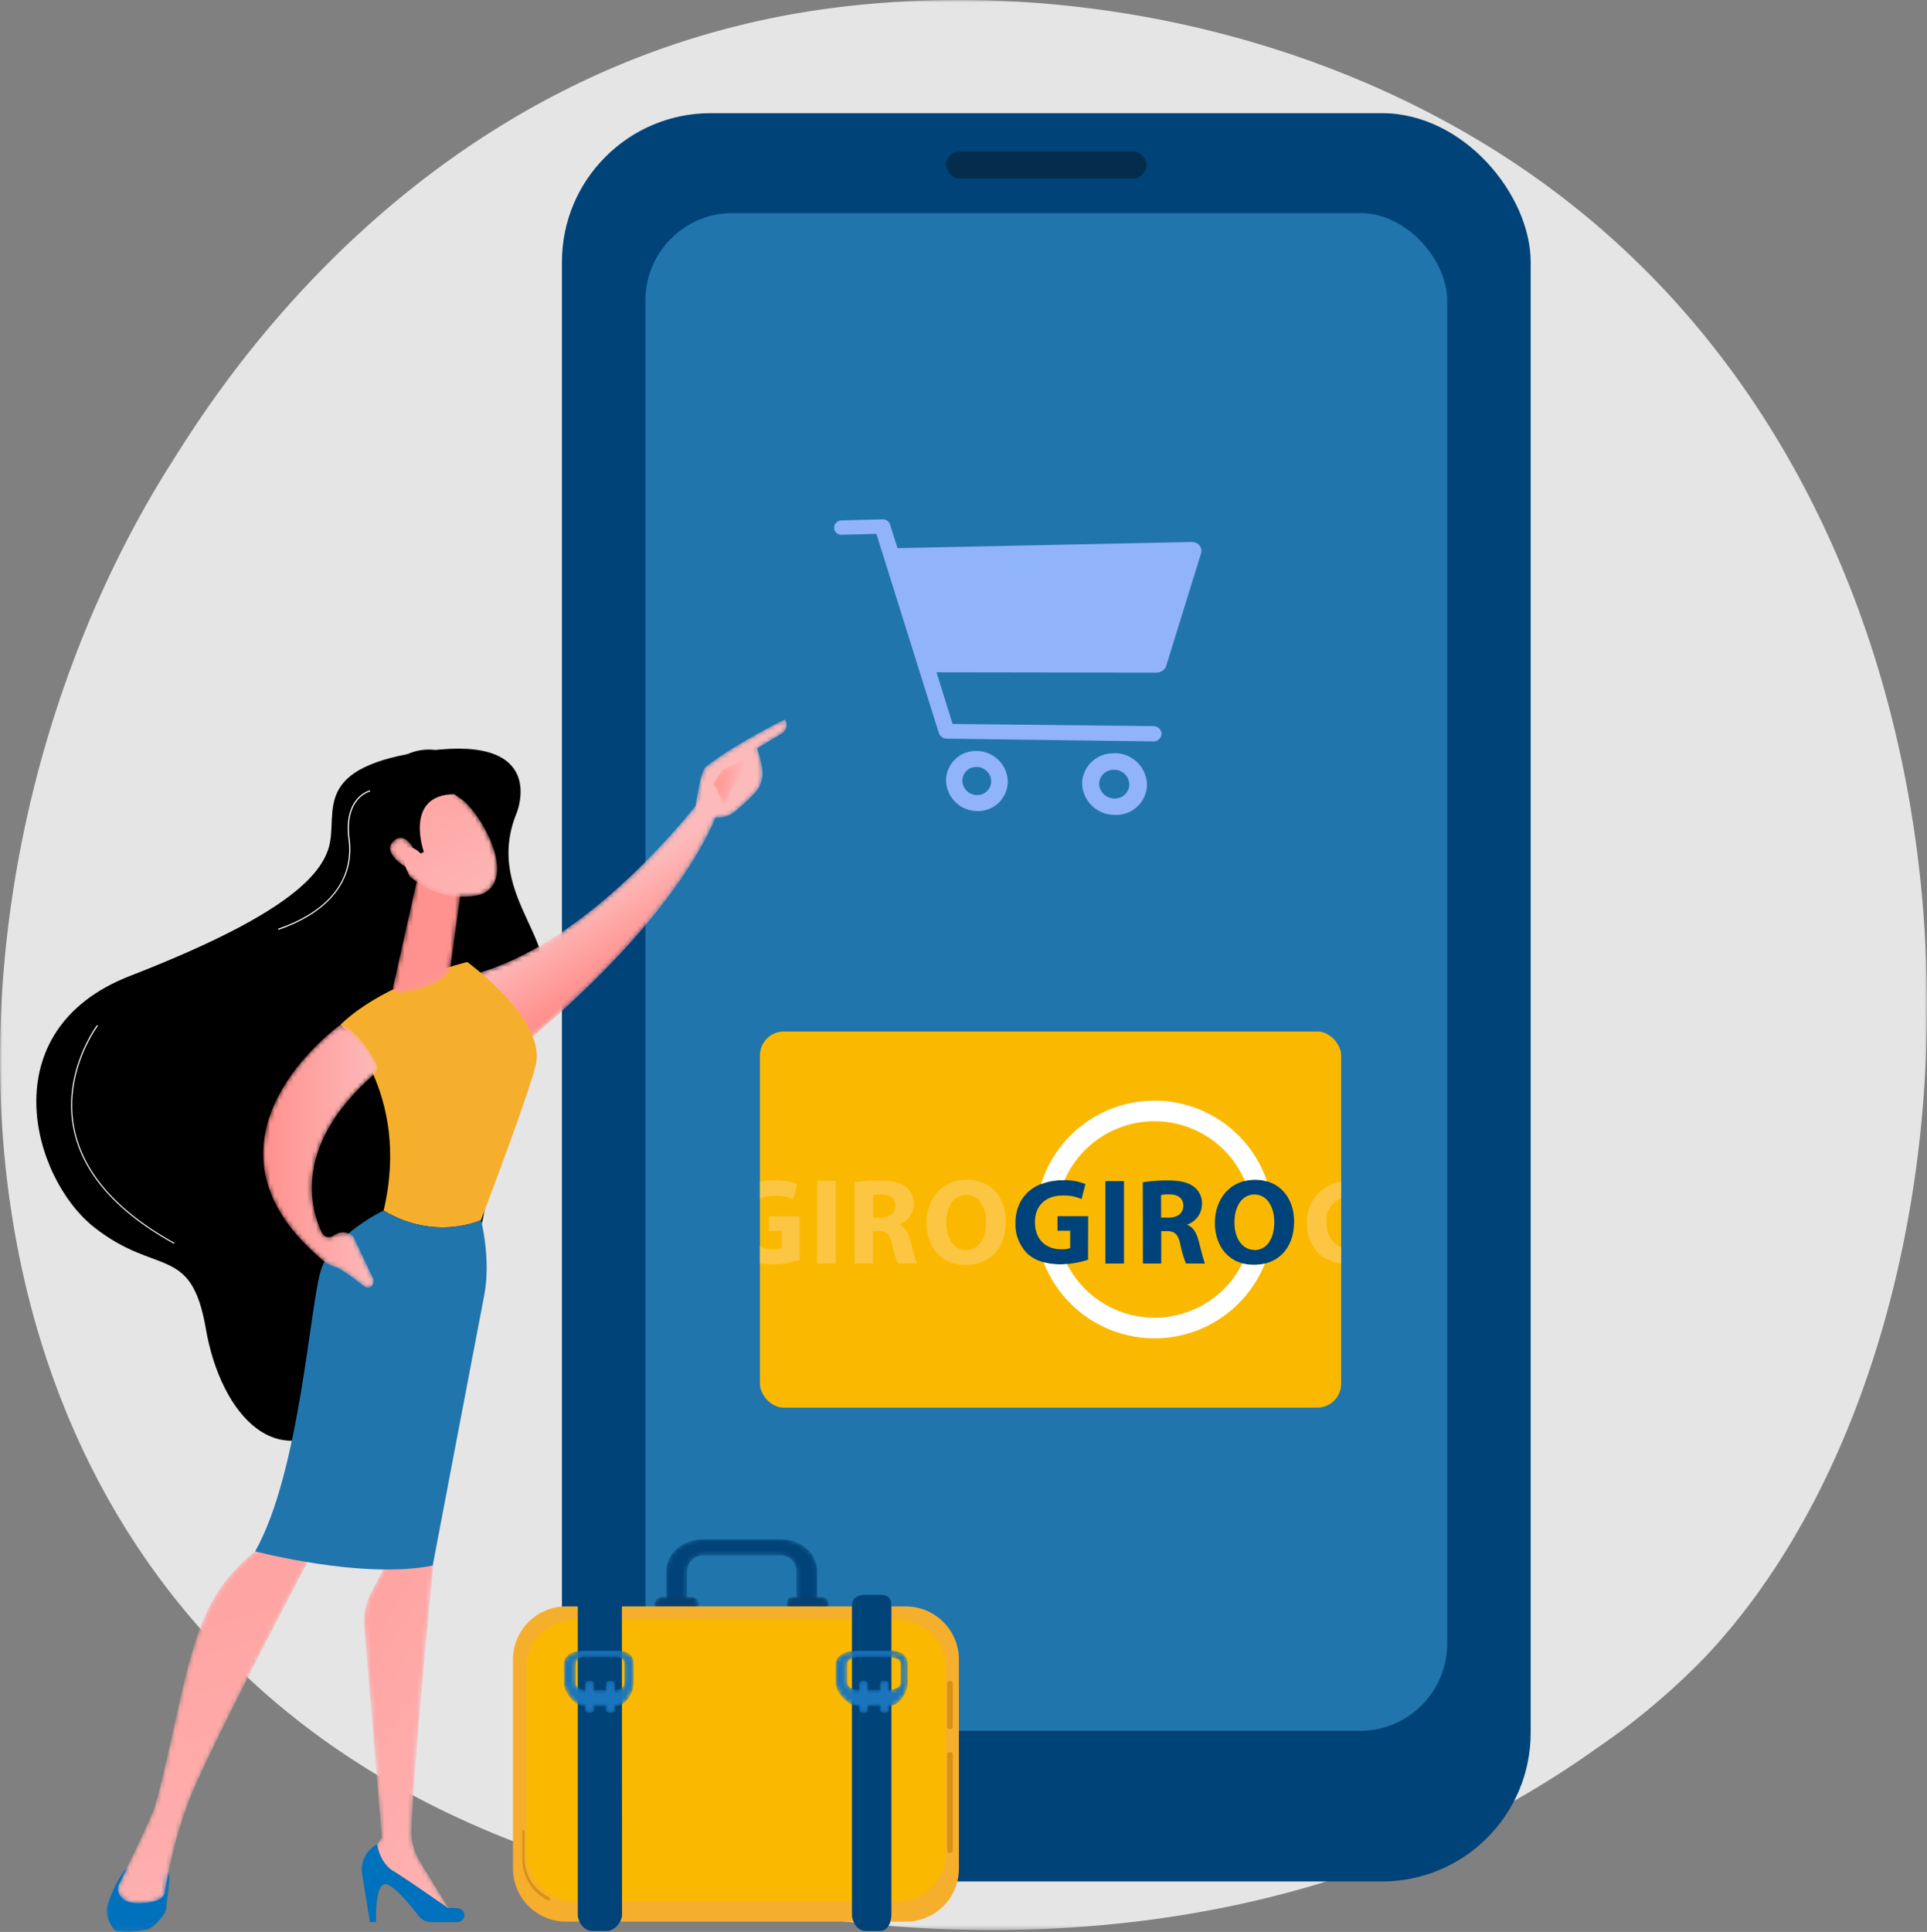 <svg xmlns="http://www.w3.org/2000/svg" xmlns:xlink="http://www.w3.org/1999/xlink" width="420" height="421" viewBox="0 0 420 421"><rect x="0" y="0" width="420" height="421" fill="#808080" stroke="none"/><defs><style>.cls-1,.cls-47{fill:#fff;}.cls-1,.cls-10,.cls-12,.cls-13,.cls-15,.cls-21,.cls-22,.cls-23,.cls-25,.cls-27,.cls-29,.cls-3,.cls-31,.cls-32,.cls-34,.cls-36,.cls-38,.cls-40,.cls-42,.cls-44,.cls-8{fill-rule:evenodd;}.cls-2{mask:url(#mask);}.cls-3{fill:#e5e5e5;}.cls-4,.cls-8{fill:#004379;}.cls-32,.cls-5{fill:#2175ad;}.cls-6{fill:#042c4c;}.cls-7{mask:url(#mask-2);}.cls-9{mask:url(#mask-3);}.cls-10{fill:#06406f;}.cls-11{mask:url(#mask-4);}.cls-12{fill:#f6ae2d;}.cls-13,.cls-45{fill:#fab900;}.cls-14{mask:url(#mask-5);}.cls-15{fill:#1b75bd;}.cls-16{mask:url(#mask-6);}.cls-17{mask:url(#mask-7);}.cls-18{mask:url(#mask-8);}.cls-19{mask:url(#mask-9);}.cls-20{mask:url(#mask-10);}.cls-21{fill:#d89113;}.cls-22{fill:#91b3fa;}.cls-24{mask:url(#mask-11);}.cls-25{fill:url(#Gradiente_sem_nome_10);}.cls-26{mask:url(#mask-12);}.cls-27{fill:#0071bc;}.cls-28{mask:url(#mask-13);}.cls-29{fill:url(#Gradiente_sem_nome_10-2);}.cls-30{mask:url(#mask-14);}.cls-31{fill:url(#Gradiente_sem_nome_10-3);}.cls-33{mask:url(#mask-15);}.cls-34{fill:url(#Gradiente_sem_nome_10-4);}.cls-35{mask:url(#mask-16);}.cls-36{fill:url(#Gradiente_sem_nome_10-5);}.cls-37{mask:url(#mask-17);}.cls-38{fill:url(#Gradiente_sem_nome_10-6);}.cls-39{mask:url(#mask-18);}.cls-40{fill:url(#Gradiente_sem_nome_10-7);}.cls-41{mask:url(#mask-19);}.cls-42{fill:url(#Gradiente_sem_nome_10-8);}.cls-43{mask:url(#mask-20);}.cls-44{fill:url(#Gradiente_sem_nome_10-9);}.cls-46{fill:#00437a;}.cls-48{fill:#fcc643;}</style><mask id="mask" x="0" y="0" width="420" height="420.58" maskUnits="userSpaceOnUse"><g id="mask0"><path id="Clip_2" data-name="Clip 2" class="cls-1" d="M0,0H420V420.58H0Z"/></g></mask><mask id="mask-2" x="145.2" y="335.42" width="32.9" height="16.67" maskUnits="userSpaceOnUse"><g id="mask2"><path id="Clip_13" data-name="Clip 13" class="cls-1" d="M153.44,335.42c-4.35,0-8.24,2.81-8.24,7.15v9.51h4.55v-9.51a3.51,3.51,0,0,1,3.69-3.62H170a3.42,3.42,0,0,1,3.58,3.62v9.51h4.55v-9.51c0-4.34-3.78-7.15-8.13-7.15Z"/></g></mask><mask id="mask-3" x="142.67" y="348.04" width="9.62" height="4.04" maskUnits="userSpaceOnUse"><g id="mask3"><path id="Clip_16" data-name="Clip 16" class="cls-1" d="M144.39,348a1.68,1.68,0,0,0-1.72,1.62v.06c0,.95.84,2.36,1.72,2.36h6.32c.89,0,1.57-1.41,1.57-2.36v-.06a1.55,1.55,0,0,0-1.57-1.62Z"/></g></mask><mask id="mask-4" x="171.52" y="348.04" width="9.11" height="4.04" maskUnits="userSpaceOnUse"><g id="mask4"><path id="Clip_19" data-name="Clip 19" class="cls-1" d="M172.68,348c-.88,0-1.16.67-1.16,1.62v.06c0,.95.28,2.36,1.16,2.36H179c.89,0,1.63-1.41,1.63-2.36v-.06A1.6,1.6,0,0,0,179,348Z"/></g></mask><mask id="mask-5" x="122.93" y="359.66" width="15.18" height="12.12" maskUnits="userSpaceOnUse"><g id="mask5"><path id="Clip_29" data-name="Clip 29" class="cls-1" d="M127.49,359.66c-2.44,0-4.56.87-4.56,2.91v4.12c0,2.12,2.25,5.09,4.56,5.09h6.71c2.18,0,3.91-2.89,3.91-5.09v-4.12c0-2.11-1.61-2.91-3.91-2.91Zm-2,7v-4.12c0-.89.76-1.39,2-1.39h6.71c1.19,0,1.89.39,1.89,1.39v4.12c0,1-.68,1.56-1.89,1.56h-6.71C126.19,368.25,125.46,367.59,125.46,366.69Z"/></g></mask><mask id="mask-6" x="127.48" y="366.23" width="2.03" height="7.07" maskUnits="userSpaceOnUse"><g id="mask6"><path id="Clip_32" data-name="Clip 32" class="cls-1" d="M128.35,366.23a.86.86,0,0,0-.87.86v5.35a.87.87,0,0,0,.87.86h.29a.87.87,0,0,0,.87-.86v-5.35a.86.86,0,0,0-.87-.86Z"/></g></mask><mask id="mask-7" x="132.04" y="366.23" width="2.02" height="7.07" maskUnits="userSpaceOnUse"><g id="mask7"><path id="Clip_35" data-name="Clip 35" class="cls-1" d="M132.9,366.23a.86.86,0,0,0-.86.86v5.35a.87.87,0,0,0,.86.86h.3a.86.86,0,0,0,.86-.86v-5.35a.85.85,0,0,0-.86-.86Z"/></g></mask><mask id="mask-8" x="182.15" y="359.66" width="15.69" height="12.12" maskUnits="userSpaceOnUse"><g id="mask8"><path id="Clip_40" data-name="Clip 40" class="cls-1" d="M187.07,359.66c-2.43,0-4.92.87-4.92,2.91v4.12c0,2.12,2.61,5.09,4.92,5.09h6.71c2.19,0,4.05-2.89,4.05-5.09v-4.12c0-2.11-1.75-2.91-4.05-2.91Zm-2.39,7v-4.12c0-.89,1.12-1.39,2.39-1.39h6.71c1.19,0,2.54.39,2.54,1.39v4.12c0,1-1.33,1.56-2.54,1.56h-6.71C185.78,368.25,184.68,367.59,184.68,366.69Z"/></g></mask><mask id="mask-9" x="187.2" y="366.23" width="2.02" height="7.07" maskUnits="userSpaceOnUse"><g id="mask9"><path id="Clip_43" data-name="Clip 43" class="cls-1" d="M188.07,366.23a.86.86,0,0,0-.87.86v5.35a.87.87,0,0,0,.87.86h.3a.87.87,0,0,0,.86-.86v-5.35a.86.86,0,0,0-.86-.86Z"/></g></mask><mask id="mask-10" x="191.76" y="366.23" width="2.02" height="7.07" maskUnits="userSpaceOnUse"><g id="mask10"><path id="Clip_46" data-name="Clip 46" class="cls-1" d="M192.62,366.23a.86.86,0,0,0-.86.86v5.35a.87.87,0,0,0,.86.86h.3a.86.86,0,0,0,.86-.86v-5.35a.85.85,0,0,0-.86-.86Z"/></g></mask><mask id="mask-11" x="100.36" y="170.23" width="56.62" height="61.1" maskUnits="userSpaceOnUse"><g id="mask12"><path id="Clip_91" data-name="Clip 91" class="cls-1" d="M100.36,213s4.76,16.24,9,18.3c0,0,37-27.62,47.62-55.59l-1.17-5.51S129.55,207.17,100.36,213Z"/></g></mask><linearGradient id="Gradiente_sem_nome_10" x1="128.97" y1="195.88" x2="137.4" y2="208.74" gradientUnits="userSpaceOnUse"><stop offset="0" stop-color="#fdbaba"/><stop offset="1" stop-color="#ff918e"/></linearGradient><mask id="mask-12" x="23.23" y="407.13" width="13.79" height="13.87" maskUnits="userSpaceOnUse"><g id="mask13"><path id="Clip_94" data-name="Clip 94" class="cls-1" d="M23.23,407.13H37V421H23.23Z"/></g></mask><mask id="mask-13" x="79.31" y="334.05" width="19.22" height="83.15" maskUnits="userSpaceOnUse"><g id="mask14"><path id="Clip_97" data-name="Clip 97" class="cls-1" d="M84.67,339.85,81,346.8a14,14,0,0,0-1.6,7.78l3.84,45.88-2.93,4,.35,2.18,17.91,10.54-7-11.42a12.74,12.74,0,0,1-1.9-7.29c.72-16.39,4.77-57.34,4.77-57.34l-1.21-7.11Z"/></g></mask><linearGradient id="Gradiente_sem_nome_10-2" x1="136.52" y1="-220.06" x2="18.1" y2="-146.28" gradientTransform="matrix(1, 0, 0, -1, 0, 181.23)" xlink:href="#Gradiente_sem_nome_10"/><mask id="mask-14" x="25.71" y="334.48" width="42.91" height="80.25" maskUnits="userSpaceOnUse"><g id="mask15"><path id="Clip_102" data-name="Clip 102" class="cls-1" d="M56.41,337.43c-9.9,7.55-12.47,15.76-14.74,23.32s-6.42,29.31-8.35,34.11c-1.61,4-6,12.88-7.34,15.65a2.51,2.51,0,0,0,.1,2.45c.53.87,1.63,1.77,3.88,1.77,4.35,0,5.93-1.21,6-2.48a98.38,98.38,0,0,1,5.14-19.63c3.77-10.26,27.51-55.19,27.51-55.19A7,7,0,0,0,63,334.48C59.43,334.48,56.41,337.43,56.41,337.43Z"/></g></mask><linearGradient id="Gradiente_sem_nome_10-3" x1="74.26" y1="-283.86" x2="8.78" y2="-65.51" gradientTransform="matrix(1, 0, 0, -1, 0, 181.23)" xlink:href="#Gradiente_sem_nome_10"/><mask id="mask-15" x="85.66" y="190.39" width="14.68" height="25.99" maskUnits="userSpaceOnUse"><g id="mask16"><path id="Clip_110" data-name="Clip 110" class="cls-1" d="M90.72,192.52l-5,22.31c-.48,2,1.32,1.64,3.31,1.27,3.26-.61,7.46-1.88,8.87-4.41a2.47,2.47,0,0,0,.25-.84l2.14-15.47a2.79,2.79,0,0,0-1.63-2.93l-4.13-1.82a2.66,2.66,0,0,0-1.12-.24A2.78,2.78,0,0,0,90.72,192.52Z"/></g></mask><linearGradient id="Gradiente_sem_nome_10-4" x1="105.9" y1="-53.85" x2="95.43" y2="-29.47" gradientTransform="matrix(1, 0, 0, -1, 0, 181.23)" xlink:href="#Gradiente_sem_nome_10"/><mask id="mask-16" x="57.38" y="223.27" width="24.81" height="57.34" maskUnits="userSpaceOnUse"><g id="mask17"><path id="Clip_113" data-name="Clip 113" class="cls-1" d="M69.78,274.14a7.79,7.79,0,0,0,3.43,2c1.15.35,4.54,2.91,6.26,4.24a1.17,1.17,0,0,0,1.72-.31,1.58,1.58,0,0,0,.1-1.53L77,269.44a3.32,3.32,0,0,0-4.3-.19,1.65,1.65,0,0,1-2.49-.56c-2.34-4.76-6.76-18.76,11.34-34.59a2,2,0,0,0,.44-2.37c-1.28-2.44-4.18-7.28-7.75-8.46C74.22,223.27,39.48,248.07,69.78,274.14Z"/></g></mask><linearGradient id="Gradiente_sem_nome_10-5" x1="82.19" y1="-70.71" x2="57.38" y2="-70.71" gradientTransform="matrix(1, 0, 0, -1, 0, 181.23)" xlink:href="#Gradiente_sem_nome_10"/><mask id="mask-17" x="86.06" y="170.92" width="22.31" height="24.52" maskUnits="userSpaceOnUse"><g id="mask18"><path id="Clip_116" data-name="Clip 116" class="cls-1" d="M88.39,190.19c5.94,5.49,11.57,5.57,15.33,5s6.75-4.46,2.74-13-9.9-11-9.9-11a5.12,5.12,0,0,0-1.84-.35C87.93,170.92,82.92,185.14,88.39,190.19Z"/></g></mask><linearGradient id="Gradiente_sem_nome_10-6" x1="108.57" y1="-21.2" x2="71.34" y2="33.53" gradientTransform="matrix(1, 0, 0, -1, 0, 181.23)" xlink:href="#Gradiente_sem_nome_10"/><mask id="mask-18" x="85.01" y="182.58" width="6.13" height="7.61" maskUnits="userSpaceOnUse"><g id="mask19"><path id="Clip_121" data-name="Clip 121" class="cls-1" d="M85.9,183.18c-3,2.55,2.43,5.92,4.56,7l.68-3.16s-1.56-4.45-3.82-4.45A2.13,2.13,0,0,0,85.9,183.18Z"/></g></mask><linearGradient id="Gradiente_sem_nome_10-7" x1="103.9" y1="-22.84" x2="61.25" y2="26.33" gradientTransform="matrix(1, 0, 0, -1, 0, 181.23)" xlink:href="#Gradiente_sem_nome_10"/><mask id="mask-19" x="151.53" y="156.76" width="19.91" height="21.87" maskUnits="userSpaceOnUse"><g id="mask20"><path id="Clip_124" data-name="Clip 124" class="cls-1" d="M153.84,167.11c-1.18.94-2,7.3-2.31,8.75.76,3.41,3.72,3,3.69,2.23a6.17,6.17,0,0,0,5.18-1.42,53.09,53.09,0,0,0,4-3.74,6.25,6.25,0,0,0,1.81-4.26c0-2.1-.7-3.76-1.16-5.62l5.5-3.3a2.18,2.18,0,0,0,.54-3S160.09,162.14,153.84,167.11Z"/></g></mask><linearGradient id="Gradiente_sem_nome_10-8" x1="139.98" y1="-8.36" x2="87.97" y2="-61.58" gradientTransform="matrix(1, 0, 0, -1, 0, 181.23)" xlink:href="#Gradiente_sem_nome_10"/><mask id="mask-20" x="155.42" y="165.43" width="7.52" height="10.02" maskUnits="userSpaceOnUse"><g id="mask21"><path id="Clip_127" data-name="Clip 127" class="cls-1" d="M157.54,167.68l-2.12,3,2.43,4.81s3-6.22,4.21-7.4,1-2,.29-2.62Z"/></g></mask><linearGradient id="Gradiente_sem_nome_10-9" x1="161.82" y1="10.52" x2="155.71" y2="11.46" gradientTransform="matrix(1, 0, 0, -1, 0, 181.23)" xlink:href="#Gradiente_sem_nome_10"/></defs><g id="Camada_2" data-name="Camada 2"><g id="Camada_1-2" data-name="Camada 1"><g id="Illustration"><g id="Group_11" data-name="Group 11"><g id="Group_3" data-name="Group 3"><g class="cls-2"><path id="Fill_1" data-name="Fill 1" class="cls-3" d="M371.32,361.42a151.85,151.85,0,0,1-23.24,19.5c-75.78,54.2-165.46,38.4-184.52,34.54C135.42,409.77,81,398.75,41.69,352.65-17.82,282.9-8.55,173,37.6,100.48c8.45-13.26,53-86.91,143.69-98.72C236.14-5.38,300.08,9,346.39,47.7,443.59,128.87,436.67,292.84,371.32,361.42Z"/></g></g><rect class="cls-4" x="122.48" y="24.66" width="211.14" height="385.34" rx="32.42"/><rect class="cls-5" x="140.67" y="46.43" width="174.76" height="330.75" rx="19.04"/><rect class="cls-6" x="206.23" y="32.99" width="43.65" height="5.92" rx="2.96"/></g><g id="Group_14" data-name="Group 14"><g class="cls-7"><path id="Fill_12" data-name="Fill 12" class="cls-8" d="M153.44,335.42c-4.35,0-8.24,2.81-8.24,7.15v9.51h4.55v-9.51a3.51,3.51,0,0,1,3.69-3.62H170a3.42,3.42,0,0,1,3.58,3.62v9.51h4.55v-9.51c0-4.34-3.78-7.15-8.13-7.15Z"/></g></g><g id="Group_17" data-name="Group 17"><g class="cls-9"><path id="Fill_15" data-name="Fill 15" class="cls-10" d="M144.39,348a1.68,1.68,0,0,0-1.72,1.62v.06c0,.95.84,2.36,1.72,2.36h6.32c.89,0,1.57-1.41,1.57-2.36v-.06a1.55,1.55,0,0,0-1.57-1.62Z"/></g></g><g id="Group_20" data-name="Group 20"><g class="cls-11"><path id="Fill_18" data-name="Fill 18" class="cls-10" d="M172.68,348c-.88,0-1.16.67-1.16,1.62v.06c0,.95.28,2.36,1.16,2.36H179c.89,0,1.63-1.41,1.63-2.36v-.06A1.6,1.6,0,0,0,179,348Z"/></g></g><g id="Group_27" data-name="Group 27"><path id="Fill_21" data-name="Fill 21" class="cls-12" d="M209,361.63a11.58,11.58,0,0,0-11.6-11.57h-74a11.58,11.58,0,0,0-11.59,11.57v45.56a11.58,11.58,0,0,0,11.59,11.57h74A11.58,11.58,0,0,0,209,407.19Z"/><path id="Fill_23" data-name="Fill 23" class="cls-13" d="M206.13,363.18c0-5.73-4.87-10.24-10.87-10.24H125.63c-6,0-10.87,4.51-10.87,10.24V404a10.63,10.63,0,0,0,10.87,10.37h69.63A10.63,10.63,0,0,0,206.13,404Z"/><path id="Fill_25" data-name="Fill 25" class="cls-8" d="M135.58,417.22c0,1.62-1.64,3.56-3.3,3.56H129c-1.66,0-3.07-1.94-3.07-3.56V349.87c0-1.62,1.41-2.33,3.07-2.33h3.25c1.66,0,3.3.71,3.3,2.33Z"/></g><g id="Group_30" data-name="Group 30"><g class="cls-14"><path id="Fill_28" data-name="Fill 28" class="cls-15" d="M127.49,359.66c-2.44,0-4.56.87-4.56,2.91v4.12c0,2.12,2.25,5.09,4.56,5.09h6.71c2.18,0,3.91-2.89,3.91-5.09v-4.12c0-2.11-1.61-2.91-3.91-2.91Zm-2,7v-4.12c0-.89.76-1.39,2-1.39h6.71c1.19,0,1.89.39,1.89,1.39v4.12c0,1-.68,1.56-1.89,1.56h-6.71C126.19,368.25,125.46,367.59,125.46,366.69Z"/></g></g><g id="Group_33" data-name="Group 33"><g class="cls-16"><path id="Fill_31" data-name="Fill 31" class="cls-15" d="M128.35,366.23a.86.86,0,0,0-.87.86v5.35a.87.87,0,0,0,.87.86h.29a.87.87,0,0,0,.87-.86v-5.35a.86.86,0,0,0-.87-.86Z"/></g></g><g id="Group_36" data-name="Group 36"><g class="cls-17"><path id="Fill_34" data-name="Fill 34" class="cls-15" d="M132.9,366.23a.86.86,0,0,0-.86.86v5.35a.87.87,0,0,0,.86.86h.3a.86.86,0,0,0,.86-.86v-5.35a.85.85,0,0,0-.86-.86Z"/></g></g><path id="Fill_37" data-name="Fill 37" class="cls-8" d="M194.29,417.22c0,1.62-.77,3.56-2.43,3.56h-3.25c-1.66,0-2.92-1.94-2.92-3.56V349.87c0-1.62,1.26-2.33,2.92-2.33h3.25c1.66,0,2.43.71,2.43,2.33Z"/><g id="Group_41" data-name="Group 41"><g class="cls-18"><path id="Fill_39" data-name="Fill 39" class="cls-15" d="M187.07,359.66c-2.43,0-4.92.87-4.92,2.91v4.12c0,2.12,2.61,5.09,4.92,5.09h6.71c2.19,0,4.05-2.89,4.05-5.09v-4.12c0-2.11-1.75-2.91-4.05-2.91Zm-2.39,7v-4.12c0-.89,1.12-1.39,2.39-1.39h6.71c1.19,0,2.54.39,2.54,1.39v4.12c0,1-1.33,1.56-2.54,1.56h-6.71C185.78,368.25,184.68,367.59,184.68,366.69Z"/></g></g><g id="Group_44" data-name="Group 44"><g class="cls-19"><path id="Fill_42" data-name="Fill 42" class="cls-15" d="M188.07,366.23a.86.86,0,0,0-.87.86v5.35a.87.87,0,0,0,.87.86h.3a.87.87,0,0,0,.86-.86v-5.35a.86.86,0,0,0-.86-.86Z"/></g></g><g id="Group_47" data-name="Group 47"><g class="cls-20"><path id="Fill_45" data-name="Fill 45" class="cls-15" d="M192.62,366.23a.86.86,0,0,0-.86.86v5.35a.87.87,0,0,0,.86.86h.3a.86.86,0,0,0,.86-.86v-5.35a.85.85,0,0,0-.86-.86Z"/></g></g><g id="Group_55" data-name="Group 55"><path id="Fill_48" data-name="Fill 48" class="cls-21" d="M119.48,414.15s0,0,0,0a10.13,10.13,0,0,1-5.65-9.29v-5.66c0-.21,0-.37.25-.37s.25.16.25.37v5.66a9.5,9.5,0,0,0,5.36,8.61.37.37,0,0,1,.16.5A.41.41,0,0,1,119.48,414.15Z"/><g id="Group_54" data-name="Group 54"><path id="Fill_50" data-name="Fill 50" class="cls-21" d="M207.05,403.78c-.25,0-.61-.17-.61-.37V382.17c0-.21.36-.37.61-.37s.62.16.62.37v21.24C207.67,403.61,207.31,403.78,207.05,403.78Z"/><path id="Fill_52" data-name="Fill 52" class="cls-21" d="M207.05,376.8c-.25,0-.61-.17-.61-.38v-9.74c0-.21.36-.38.61-.38s.62.17.62.38v9.74C207.67,376.63,207.31,376.8,207.05,376.8Z"/></g></g><g id="Group_89" data-name="Group 89"><path id="Fill_81" data-name="Fill 81" class="cls-22" d="M261.41,118.83a2.17,2.17,0,0,0-1.79-.72l-64,1.34L194,114.32a1.68,1.68,0,0,0-1.66-1.15l-8.79.23A1.65,1.65,0,0,0,181.8,115a1.55,1.55,0,0,0,1.71,1.53l7.51-.18,13.6,43.36a1.8,1.8,0,0,0,1.69,1.25l44.95.6a1.73,1.73,0,0,0,1.91-1.64,1.78,1.78,0,0,0-1.91-1.69l-43.64-.47-3.5-11.26,47.95.07a2.23,2.23,0,0,0,2.13-1.53l7.57-24.42A1.94,1.94,0,0,0,261.41,118.83Z"/><path id="Fill_83" data-name="Fill 83" class="cls-22" d="M212.89,173.25a3.19,3.19,0,0,1-3.14-3.12,3,3,0,0,1,3.14-3,3.17,3.17,0,0,1,3.14,3.12A3,3,0,0,1,212.89,173.25Zm0-9.6a6.48,6.48,0,0,0-6.69,6.4,6.82,6.82,0,0,0,6.69,6.69,6.48,6.48,0,0,0,6.76-6.4A6.82,6.82,0,0,0,212.89,163.65Z"/><path id="Fill_85" data-name="Fill 85" class="cls-22" d="M242.85,174a3.31,3.31,0,0,1-3.29-3.2,3.15,3.15,0,0,1,3.29-3.06,3.3,3.3,0,0,1,3.3,3.2A3.14,3.14,0,0,1,242.85,174Zm0-9.83a6.72,6.72,0,0,0-7,6.55,7.07,7.07,0,0,0,7,6.85A6.72,6.72,0,0,0,250,171,7.07,7.07,0,0,0,242.85,164.12Z"/><path id="Fill_87" data-name="Fill 87" class="cls-23" d="M112.64,177.08s6.91-16.9-19.14-13.49-19.72,13.22-21.78,20.89-13,16.37-43.41,28.2-21.39,44.1-7.73,54.81,21.11,3.59,24.29,22.08,15.85,33.5,31.66,17.83,33.79-34.2,28.77-58.5.66-19.7,10.48-30.84S104.79,196.12,112.64,177.08Z"/></g><g id="Group_92" data-name="Group 92"><g class="cls-24"><path id="Fill_90" data-name="Fill 90" class="cls-25" d="M100.36,213s4.76,16.24,9,18.3c0,0,37-27.62,47.62-55.59l-1.17-5.51S129.55,207.17,100.36,213Z"/></g></g><g id="Group_95" data-name="Group 95"><g class="cls-26"><path id="Fill_93" data-name="Fill 93" class="cls-27" d="M37,409.6l-.79,6.45c-.14,1.22-3.05,4.33-4.28,4.47-2.07.23-3,.7-6.22.36-1.43-.15-2.84-4-2.4-5.33.79-2.49,2.24-6.22,4.33-8.42h7.17A2.21,2.21,0,0,1,37,409.6Z"/></g></g><g id="Group_98" data-name="Group 98"><g class="cls-28"><path id="Fill_96" data-name="Fill 96" class="cls-29" d="M84.67,339.85,81,346.8a14,14,0,0,0-1.6,7.78l3.84,45.88-2.93,4,.35,2.18,17.91,10.54-7-11.42a12.74,12.74,0,0,1-1.9-7.29c.72-16.39,4.77-57.34,4.77-57.34l-1.21-7.11Z"/></g></g><path id="Fill_99" data-name="Fill 99" class="cls-27" d="M99.7,418.86H94a3.45,3.45,0,0,1-2.73-1.33c-1.78-2.31-5.47-6.82-7.24-6.94-2.37-.15-2.07,8.27-2.07,8.27H80.62l-1.69-10.47a6.21,6.21,0,0,1,3.26-6.48h0s.55,4,3.49,5.78,12,8.12,12,8.12a8.55,8.55,0,0,1,2.32.06A1.51,1.51,0,0,1,99.7,418.86Z"/><g id="Group_103" data-name="Group 103"><g class="cls-30"><path id="Fill_101" data-name="Fill 101" class="cls-31" d="M56.41,337.43c-9.9,7.55-12.47,15.76-14.74,23.32s-6.42,29.31-8.35,34.11c-1.61,4-6,12.88-7.34,15.65a2.51,2.51,0,0,0,.1,2.45c.53.87,1.63,1.77,3.88,1.77,4.35,0,5.93-1.21,6-2.48a98.38,98.38,0,0,1,5.14-19.63c3.77-10.26,27.51-55.19,27.51-55.19A7,7,0,0,0,63,334.48C59.43,334.48,56.41,337.43,56.41,337.43Z"/></g></g><g id="Group_108" data-name="Group 108"><path id="Fill_104" data-name="Fill 104" class="cls-12" d="M83.61,263.8c6.12-25.89-9.39-40.53-9.39-40.53,9.79-9.38,27.62-13.64,27.62-13.64s17,12.41,15,22.13c-1.18,5.69-12,34.11-12,34.11S94.91,270.58,83.61,263.8Z"/><path id="Fill_106" data-name="Fill 106" class="cls-32" d="M70,276.62c2.49-7.49,13.57-12.82,13.57-12.82,11.3,6.78,21.27,2.07,21.27,2.07s2.23,8.53.69,16.45-11.22,58.84-11.22,58.84c-15.25,3.08-38.7-3.1-38.7-3.1C65.36,320.85,67.54,284.11,70,276.62Z"/></g><g id="Group_111" data-name="Group 111"><g class="cls-33"><path id="Fill_109" data-name="Fill 109" class="cls-34" d="M90.72,192.52l-5,22.31c-.48,2,1.32,1.64,3.31,1.27,3.26-.61,7.46-1.88,8.87-4.41a2.47,2.47,0,0,0,.25-.84l2.14-15.47a2.79,2.79,0,0,0-1.63-2.93l-4.13-1.82a2.66,2.66,0,0,0-1.12-.24A2.78,2.78,0,0,0,90.72,192.52Z"/></g></g><g id="Group_114" data-name="Group 114"><g class="cls-35"><path id="Fill_112" data-name="Fill 112" class="cls-36" d="M69.78,274.14a7.79,7.79,0,0,0,3.43,2c1.15.35,4.54,2.91,6.26,4.24a1.17,1.17,0,0,0,1.72-.31,1.58,1.58,0,0,0,.1-1.53L77,269.44a3.32,3.32,0,0,0-4.3-.19,1.65,1.65,0,0,1-2.49-.56c-2.34-4.76-6.76-18.76,11.34-34.59a2,2,0,0,0,.44-2.37c-1.28-2.44-4.18-7.28-7.75-8.46C74.22,223.27,39.48,248.07,69.78,274.14Z"/></g></g><g id="Group_117" data-name="Group 117"><g class="cls-37"><path id="Fill_115" data-name="Fill 115" class="cls-38" d="M88.39,190.19c5.94,5.49,11.57,5.57,15.33,5s6.75-4.46,2.74-13-9.9-11-9.9-11a5.12,5.12,0,0,0-1.84-.35C87.93,170.92,82.92,185.14,88.39,190.19Z"/></g></g><path id="Fill_118" data-name="Fill 118" class="cls-23" d="M92.38,185.65S87.94,173.21,99,173.06l2.6,1.81s4-6.89-2.6-10.18-14.45-.58-17.28,8.37S78.4,188,83.11,192.28s6.65-.57,6.65-.57-2.57-4-1.52-6.15,3.45.44,3.45.44Z"/><g id="Group_122" data-name="Group 122"><g class="cls-39"><path id="Fill_120" data-name="Fill 120" class="cls-40" d="M85.9,183.18c-3,2.55,2.43,5.92,4.56,7l.68-3.16s-1.56-4.45-3.82-4.45A2.13,2.13,0,0,0,85.9,183.18Z"/></g></g><g id="Group_125" data-name="Group 125"><g class="cls-41"><path id="Fill_123" data-name="Fill 123" class="cls-42" d="M153.84,167.11c-1.18.94-2,7.3-2.31,8.75.76,3.41,3.72,3,3.69,2.23a6.17,6.17,0,0,0,5.18-1.42,53.09,53.09,0,0,0,4-3.74,6.25,6.25,0,0,0,1.81-4.26c0-2.1-.7-3.76-1.16-5.62l5.5-3.3a2.18,2.18,0,0,0,.54-3S160.09,162.14,153.84,167.11Z"/></g></g><g id="Group_128" data-name="Group 128"><g class="cls-43"><path id="Fill_126" data-name="Fill 126" class="cls-44" d="M157.54,167.68l-2.12,3,2.43,4.81s3-6.22,4.21-7.4,1-2,.29-2.62Z"/></g></g><g id="Group_133" data-name="Group 133"><path id="Fill_129" data-name="Fill 129" class="cls-1" d="M60.76,202.6a.13.13,0,0,1-.12-.09.13.13,0,0,1,.08-.16c11-3.8,16.37-10.73,15.23-19.51-1.18-9.08,4.51-10.57,4.57-10.58a.13.13,0,0,1,.15.09.14.14,0,0,1-.09.16c-.06,0-5.53,1.45-4.38,10.3s-4.31,15.93-15.4,19.78Z"/><path id="Fill_131" data-name="Fill 131" class="cls-1" d="M37.91,271l-.06,0c-12.46-6.91-19.8-15.25-21.81-24.81-2.63-12.46,5-22.64,5.05-22.74a.13.13,0,0,1,.18,0,.14.14,0,0,1,0,.18c-.07.1-7.61,10.19-5,22.54,2,9.48,9.3,17.77,21.7,24.64a.12.12,0,0,1,0,.17A.12.12,0,0,1,37.91,271Z"/></g></g><rect class="cls-45" x="165.63" y="224.78" width="126.68" height="81.97" rx="5.22"/><path class="cls-46" d="M237.15,274.51a20,20,0,0,1-6,1c-3.27,0-5.65-.83-7.3-2.4a9,9,0,0,1-2.53-6.56c0-6,4.37-9.38,10.26-9.38a12.91,12.91,0,0,1,5,.85l-.85,3.28a9.32,9.32,0,0,0-4.16-.77c-3.38,0-6,1.92-6,5.81,0,3.72,2.35,5.89,5.68,5.89a6.34,6.34,0,0,0,2-.24v-3.79h-2.77v-3.17h6.69Z"/><rect class="cls-46" x="240.93" y="257.38" width="4.05" height="17.96"/><path class="cls-46" d="M249.08,257.64a31.85,31.85,0,0,1,5.41-.4c2.67,0,4.53.4,5.81,1.44a4.49,4.49,0,0,1,1.68,3.76,4.73,4.73,0,0,1-3.17,4.39v.09c1.25.5,1.94,1.68,2.4,3.33.56,2.05,1.09,4.39,1.44,5.09h-4.16a24.15,24.15,0,0,1-1.23-4.18c-.5-2.28-1.28-2.86-2.95-2.89H253.1v7.07h-4Zm4,7.7h1.6c2,0,3.23-1,3.23-2.59s-1.12-2.47-3-2.47a8.29,8.29,0,0,0-1.85.13Z"/><path class="cls-46" d="M273.23,275.63c-5.3,0-8.44-4-8.44-9.14,0-5.39,3.46-9.41,8.74-9.41,5.52,0,8.53,4.13,8.53,9.09,0,5.92-3.55,9.46-8.8,9.46Zm.19-3.22c2.75,0,4.32-2.59,4.32-6.11,0-3.22-1.52-6-4.32-6s-4.37,2.72-4.37,6.07,1.63,6,4.35,6Z"/><path class="cls-47" d="M232,257.2a21.42,21.42,0,0,1,39.34.15,9.46,9.46,0,0,1,4.83.09,25.91,25.91,0,0,0-49.28.62,12.48,12.48,0,0,1,4.72-.87Zm41.26,18.43a9.33,9.33,0,0,1-2.47-.33,21.41,21.41,0,0,1-38.23.16c-.45,0-.91.07-1.38.07a14,14,0,0,1-3.71-.46,25.91,25.91,0,0,0,48.22.28,10.25,10.25,0,0,1-2.4.28Z"/><path class="cls-48" d="M178.1,275.34h4.05v-18H178.1Zm-5.22-14,.86-3.28a13,13,0,0,0-5-.85,13.62,13.62,0,0,0-3.12.35v3.68a6.89,6.89,0,0,1,3.1-.67A9.27,9.27,0,0,1,172.88,261.32Zm-5.24,6.9h2.77V272a6.41,6.41,0,0,1-2,.24,6.3,6.3,0,0,1-2.8-.62v3.67a16.08,16.08,0,0,0,2.7.23,19.9,19.9,0,0,0,6-1v-9.46h-6.68Zm43.07-11.14c-5.28,0-8.75,4-8.75,9.41,0,5.11,3.14,9.14,8.45,9.14h0c5.26,0,8.8-3.54,8.8-9.46C219.23,261.21,216.22,257.08,210.71,257.08Zm-.12,15.33h0c-2.72,0-4.34-2.64-4.34-6s1.57-6.07,4.36-6.07,4.32,2.77,4.32,6C214.91,269.82,213.34,272.41,210.59,272.41ZM196,266.92v-.09a4.73,4.73,0,0,0,3.18-4.39,4.52,4.52,0,0,0-1.68-3.76c-1.29-1-3.15-1.44-5.82-1.44a31.93,31.93,0,0,0-5.41.4v17.7h4v-7.07h1.2c1.68,0,2.45.61,3,2.89a22.39,22.39,0,0,0,1.23,4.18h4.15c-.35-.7-.88-3-1.44-5.09C197.93,268.6,197.24,267.42,196,266.92Zm-4.1-1.58h-1.6v-4.93a8.11,8.11,0,0,1,1.84-.13c1.86,0,3,.85,3,2.47S193.9,265.34,191.88,265.34Z"/><path class="cls-48" d="M284.85,266.57a9,9,0,0,0,2.53,6.56,8.86,8.86,0,0,0,4.93,2.23v-3.59c-2-.83-3.2-2.7-3.2-5.41a5.29,5.29,0,0,1,3.2-5.29v-3.59A8.83,8.83,0,0,0,284.85,266.57Z"/></g></g></svg>